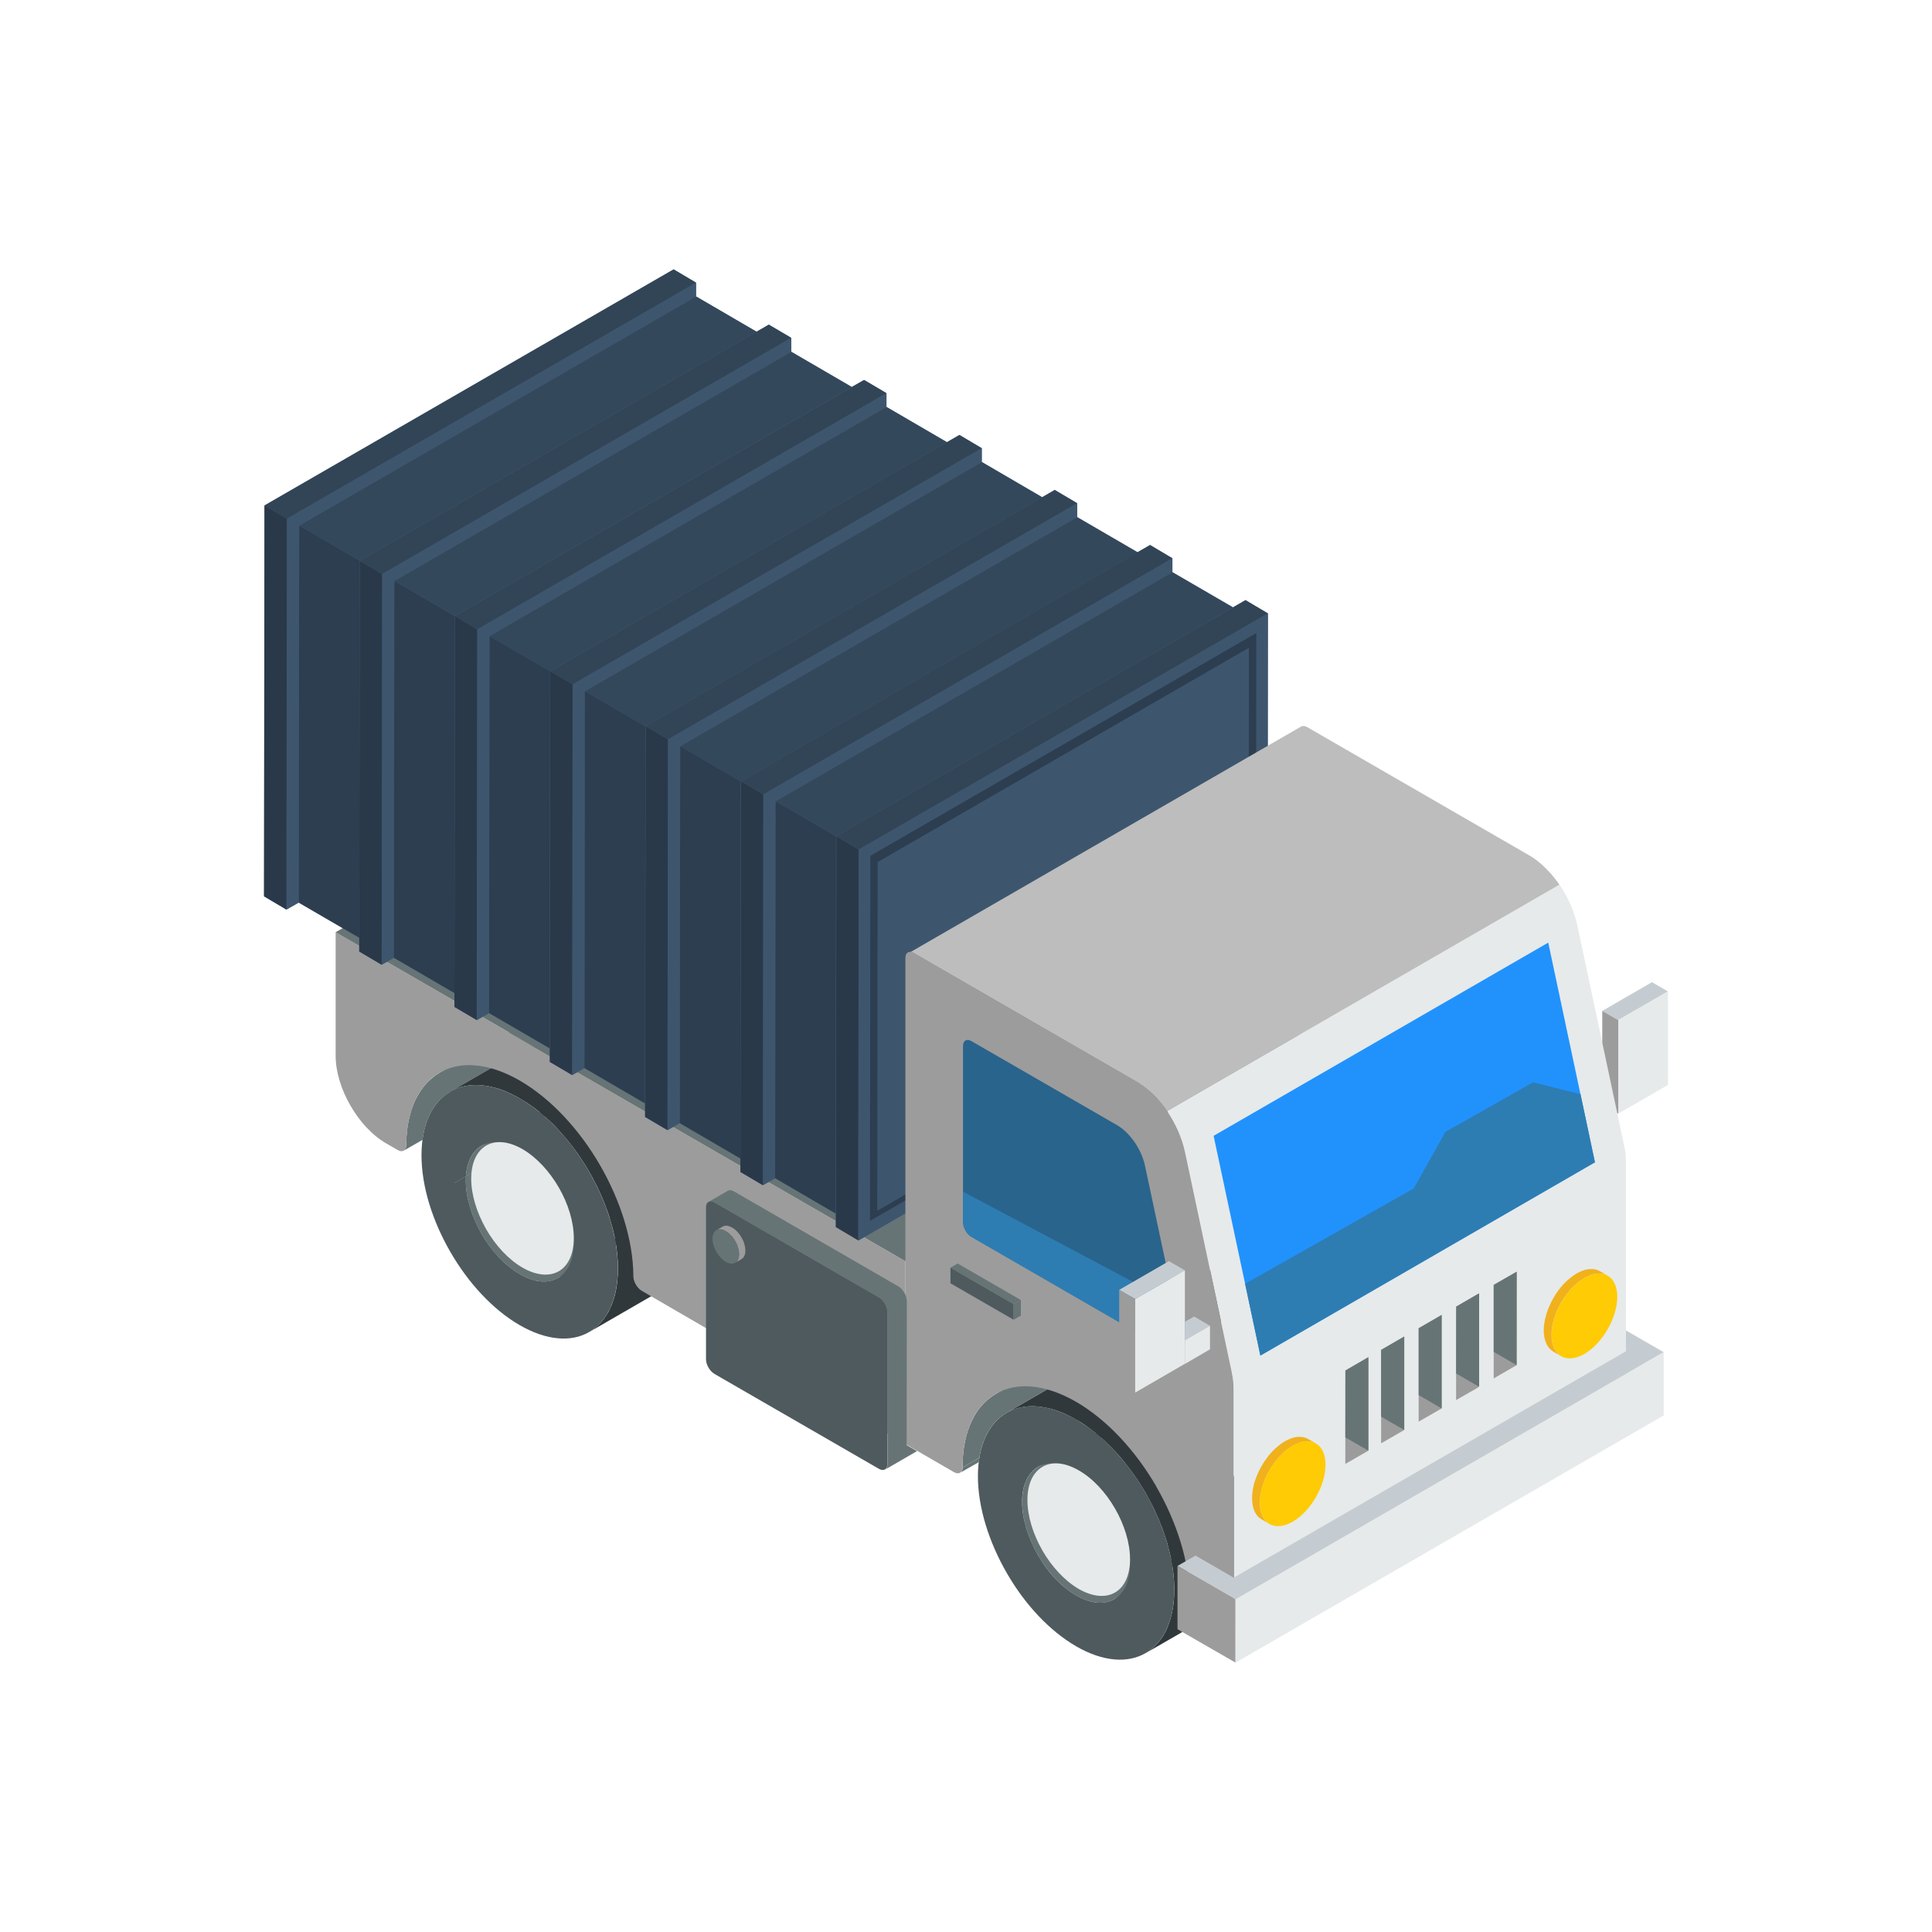 <?xml version="1.0" encoding="utf-8"?>
<!-- Generator: Adobe Illustrator 23.0.1, SVG Export Plug-In . SVG Version: 6.00 Build 0)  -->
<svg version="1.1" id="Layer_1" xmlns="http://www.w3.org/2000/svg" xmlns:xlink="http://www.w3.org/1999/xlink" x="0px" y="0px"
	 viewBox="0 0 300 300" style="enable-background:new 0 0 300 300;" xml:space="preserve">
<style type="text/css">
	.st0{fill-rule:evenodd;clip-rule:evenodd;fill:#73BCE3;}
	.st1{fill-rule:evenodd;clip-rule:evenodd;fill:#9DD6F5;}
	.st2{fill-rule:evenodd;clip-rule:evenodd;fill:#2C3E50;}
	.st3{fill-rule:evenodd;clip-rule:evenodd;fill:#8CB0D4;}
	.st4{fill-rule:evenodd;clip-rule:evenodd;fill:#44ABC7;}
	.st5{fill-rule:evenodd;clip-rule:evenodd;fill:#3D566E;}
	.st6{fill-rule:evenodd;clip-rule:evenodd;fill:#354C61;}
	.st7{fill-rule:evenodd;clip-rule:evenodd;fill:#243340;}
	.st8{fill-rule:evenodd;clip-rule:evenodd;fill:#FFED00;}
	.st9{fill-rule:evenodd;clip-rule:evenodd;fill:#EDCC0F;}
	.st10{fill-rule:evenodd;clip-rule:evenodd;fill:#9C9C9C;}
	.st11{fill-rule:evenodd;clip-rule:evenodd;fill:#C49F0C;}
	.st12{fill-rule:evenodd;clip-rule:evenodd;fill:#A8890D;}
	.st13{fill-rule:evenodd;clip-rule:evenodd;fill:#E0D210;}
	.st14{fill-rule:evenodd;clip-rule:evenodd;fill:#FFF896;}
	.st15{fill-rule:evenodd;clip-rule:evenodd;fill:#BFC7C9;}
	.st16{fill-rule:evenodd;clip-rule:evenodd;fill:#415A73;}
	.st17{fill-rule:evenodd;clip-rule:evenodd;fill:#4F6D8C;}
	.st18{fill-rule:evenodd;clip-rule:evenodd;fill:#475459;}
	.st19{fill-rule:evenodd;clip-rule:evenodd;fill:#E8D6AC;}
	.st20{fill-rule:evenodd;clip-rule:evenodd;fill:#E74C3C;}
	.st21{fill-rule:evenodd;clip-rule:evenodd;fill:#943B3B;}
	.st22{fill-rule:evenodd;clip-rule:evenodd;fill:#E6EAEB;}
	.st23{fill-rule:evenodd;clip-rule:evenodd;fill:#34485C;}
	.st24{fill-rule:evenodd;clip-rule:evenodd;fill:#BF4A3D;}
	.st25{fill-rule:evenodd;clip-rule:evenodd;fill:#FFFFFF;}
	.st26{fill-rule:evenodd;clip-rule:evenodd;fill:#C2AC78;}
	.st27{fill-rule:evenodd;clip-rule:evenodd;fill:#FFE7BD;}
	.st28{fill-rule:evenodd;clip-rule:evenodd;fill:#1D2833;}
	.st29{fill-rule:evenodd;clip-rule:evenodd;fill:#BDBDBD;}
	.st30{fill-rule:evenodd;clip-rule:evenodd;fill:#C43E3F;}
	.st31{fill-rule:evenodd;clip-rule:evenodd;fill:#CF5050;}
	.st32{fill-rule:evenodd;clip-rule:evenodd;fill:#F25E4B;}
	.st33{fill-rule:evenodd;clip-rule:evenodd;fill:#4ABFE0;}
	.st34{fill-rule:evenodd;clip-rule:evenodd;fill:#A3ADB5;}
	.st35{fill-rule:evenodd;clip-rule:evenodd;fill:#C5CCD1;}
	.st36{fill-rule:evenodd;clip-rule:evenodd;fill:#DEF6FF;}
	.st37{fill-rule:evenodd;clip-rule:evenodd;fill:#D0E2ED;}
	.st38{fill-rule:evenodd;clip-rule:evenodd;fill:#2192FC;}
	.st39{fill-rule:evenodd;clip-rule:evenodd;fill:#FDFFFF;}
	.st40{fill-rule:evenodd;clip-rule:evenodd;fill:#D5DCE1;}
	.st41{fill-rule:evenodd;clip-rule:evenodd;fill:#5ED7F9;}
	.st42{fill-rule:evenodd;clip-rule:evenodd;fill:#84ECFF;}
	.st43{fill-rule:evenodd;clip-rule:evenodd;fill:#EFFFFF;}
	.st44{fill-rule:evenodd;clip-rule:evenodd;fill:#E0F3FE;}
	.st45{fill-rule:evenodd;clip-rule:evenodd;fill:#B2BDC5;}
	.st46{fill-rule:evenodd;clip-rule:evenodd;fill:#2DA1FF;}
	.st47{fill-rule:evenodd;clip-rule:evenodd;fill:#D8DCDD;}
	.st48{fill-rule:evenodd;clip-rule:evenodd;fill:#B2B9BE;}
	.st49{fill-rule:evenodd;clip-rule:evenodd;fill:#41B4D4;}
	.st50{fill-rule:evenodd;clip-rule:evenodd;fill:#65C7E3;}
	.st51{fill-rule:evenodd;clip-rule:evenodd;fill:#CAE2EB;}
	.st52{fill-rule:evenodd;clip-rule:evenodd;fill:#BDCED9;}
	.st53{fill-rule:evenodd;clip-rule:evenodd;fill:#919AA2;}
	.st54{fill-rule:evenodd;clip-rule:evenodd;fill:#1280E8;}
	.st55{fill-rule:evenodd;clip-rule:evenodd;fill:#B2B8BD;}
	.st56{fill-rule:evenodd;clip-rule:evenodd;fill:#949FA8;}
	.st57{fill-rule:evenodd;clip-rule:evenodd;fill:#646E75;}
	.st58{fill-rule:evenodd;clip-rule:evenodd;fill:#596269;}
	.st59{fill-rule:evenodd;clip-rule:evenodd;fill:#B83D3D;}
	.st60{fill-rule:evenodd;clip-rule:evenodd;fill:#B33D3D;}
	.st61{fill-rule:evenodd;clip-rule:evenodd;fill:#D15151;}
	.st62{fill-rule:evenodd;clip-rule:evenodd;fill:#6CBCD8;}
	.st63{fill-rule:evenodd;clip-rule:evenodd;fill:#1498C3;}
	.st64{fill-rule:evenodd;clip-rule:evenodd;fill:#47ADCE;}
	.st65{fill-rule:evenodd;clip-rule:evenodd;fill:#1F3B57;}
	.st66{fill-rule:evenodd;clip-rule:evenodd;fill:#BACBCF;}
	.st67{fill-rule:evenodd;clip-rule:evenodd;fill:#DFEDF0;}
	.st68{fill-rule:evenodd;clip-rule:evenodd;fill:#C5D7DB;}
	.st69{fill-rule:evenodd;clip-rule:evenodd;fill:#34879E;}
	.st70{fill-rule:evenodd;clip-rule:evenodd;fill:#284E75;}
	.st71{fill-rule:evenodd;clip-rule:evenodd;fill:#45729E;}
	.st72{fill-rule:evenodd;clip-rule:evenodd;fill:#808080;}
	.st73{fill-rule:evenodd;clip-rule:evenodd;fill:#1A1A1A;}
	.st74{fill-rule:evenodd;clip-rule:evenodd;fill:#6AA8D0;}
	.st75{fill-rule:evenodd;clip-rule:evenodd;fill:#A2DBFA;}
	.st76{fill-rule:evenodd;clip-rule:evenodd;fill:#83BADF;}
	.st77{fill-rule:evenodd;clip-rule:evenodd;fill:#49A2DE;}
	.st78{fill-rule:evenodd;clip-rule:evenodd;fill:#5CAFE6;}
	.st79{fill-rule:evenodd;clip-rule:evenodd;fill:#73CDE6;}
	.st80{fill-rule:evenodd;clip-rule:evenodd;fill:#7CD4ED;}
	.st81{fill-rule:evenodd;clip-rule:evenodd;fill:#AFE3FF;}
	.st82{fill-rule:evenodd;clip-rule:evenodd;fill:#71CDE6;}
	.st83{fill-rule:evenodd;clip-rule:evenodd;fill:#4A92C2;}
	.st84{fill-rule:evenodd;clip-rule:evenodd;fill:#EBBA49;}
	.st85{fill-rule:evenodd;clip-rule:evenodd;fill:#8CE2FA;}
	.st86{fill-rule:evenodd;clip-rule:evenodd;fill:#5BA7D9;}
	.st87{fill-rule:evenodd;clip-rule:evenodd;fill:#97AAB8;}
	.st88{fill-rule:evenodd;clip-rule:evenodd;fill:#527391;}
	.st89{fill-rule:evenodd;clip-rule:evenodd;fill:#31485E;}
	.st90{fill-rule:evenodd;clip-rule:evenodd;fill:#C7A044;}
	.st91{fill-rule:evenodd;clip-rule:evenodd;fill:#FAC13C;}
	.st92{fill-rule:evenodd;clip-rule:evenodd;fill:#5692A8;}
	.st93{fill-rule:evenodd;clip-rule:evenodd;fill:#AB3728;}
	.st94{fill-rule:evenodd;clip-rule:evenodd;fill:#BF944A;}
	.st95{fill-rule:evenodd;clip-rule:evenodd;fill:#CFA45B;}
	.st96{fill-rule:evenodd;clip-rule:evenodd;fill:#99783F;}
	.st97{fill-rule:evenodd;clip-rule:evenodd;fill:#806537;}
	.st98{fill-rule:evenodd;clip-rule:evenodd;fill:#F5BE3D;}
	.st99{fill-rule:evenodd;clip-rule:evenodd;fill:#FFDC6A;}
	.st100{fill-rule:evenodd;clip-rule:evenodd;fill:#ABB3B5;}
	.st101{fill-rule:evenodd;clip-rule:evenodd;fill:#E6B543;}
	.st102{fill-rule:evenodd;clip-rule:evenodd;fill:#D19917;}
	.st103{fill-rule:evenodd;clip-rule:evenodd;fill:#FFCB05;}
	.st104{fill-rule:evenodd;clip-rule:evenodd;fill:#FFD324;}
	.st105{fill-rule:evenodd;clip-rule:evenodd;fill:#E3B603;}
	.st106{fill-rule:evenodd;clip-rule:evenodd;fill:#F4F4F4;}
	.st107{fill-rule:evenodd;clip-rule:evenodd;fill:#D1A90B;}
	.st108{fill-rule:evenodd;clip-rule:evenodd;fill:#CCCCCC;}
	.st109{fill-rule:evenodd;clip-rule:evenodd;fill:#677475;}
	.st110{fill-rule:evenodd;clip-rule:evenodd;fill:#30383B;}
	.st111{fill-rule:evenodd;clip-rule:evenodd;fill:#4E5A5E;}
	.st112{fill-rule:evenodd;clip-rule:evenodd;fill:#4B6680;}
	.st113{fill-rule:evenodd;clip-rule:evenodd;fill:#324557;}
	.st114{fill-rule:evenodd;clip-rule:evenodd;fill:#29394A;}
	.st115{fill-rule:evenodd;clip-rule:evenodd;fill:#29648C;}
	.st116{fill-rule:evenodd;clip-rule:evenodd;fill:#2D7DB3;}
	.st117{fill-rule:evenodd;clip-rule:evenodd;fill:#F0B11D;}
</style>
<g>
	<polygon class="st108" points="74.78,177.91 86.44,171.18 86.44,171.18 74.78,177.91 	"/>
	<polygon class="st109" points="86.36,184.74 86.44,184.88 86.74,185.37 87.03,185.84 87.35,186.32 87.69,186.76 88.02,187.21 
		88.37,187.66 88.74,188.08 89.1,188.49 89.49,188.88 89.88,189.26 90.28,189.62 90.68,189.95 91.1,190.29 91.52,190.58 
		91.94,190.88 92.38,191.13 92.81,191.37 93.23,191.58 93.65,191.76 94.07,191.91 94.47,192.04 94.86,192.14 95.26,192.21 
		95.63,192.26 96.01,192.28 96.37,192.28 96.72,192.23 97.06,192.18 97.39,192.11 97.7,192 98.01,191.87 98.31,191.71 86.64,198.44 
		86.35,198.6 86.05,198.74 85.73,198.83 85.39,198.92 85.06,198.98 84.71,199 84.35,199 83.98,198.99 83.59,198.93 83.2,198.86 
		82.81,198.77 82.4,198.64 81.99,198.48 81.57,198.31 81.14,198.09 80.71,197.86 80.28,197.61 79.86,197.32 79.44,197.02 
		79.02,196.7 78.61,196.35 78.22,195.98 77.83,195.61 77.45,195.21 77.07,194.81 76.71,194.39 76.36,193.95 76.02,193.51 
		75.69,193.05 75.38,192.57 75.07,192.09 74.78,191.61 74.71,191.46 74.44,190.97 74.18,190.47 73.94,189.97 73.71,189.46 
		73.51,188.96 73.31,188.44 73.13,187.92 72.96,187.41 72.82,186.89 72.69,186.38 72.58,185.86 72.49,185.35 72.42,184.84 
		72.37,184.33 72.33,183.83 72.33,183.34 72.33,182.85 72.37,182.37 72.43,181.92 72.5,181.49 72.6,181.07 72.71,180.68 
		72.84,180.3 72.99,179.96 73.16,179.62 73.34,179.31 73.55,179.03 73.76,178.75 74,178.51 74.25,178.29 74.51,178.1 74.78,177.91 
		86.44,171.18 86.16,171.36 85.9,171.56 85.64,171.78 85.42,172.02 85.2,172.29 85,172.58 84.81,172.89 84.64,173.23 84.5,173.58 
		84.36,173.95 84.25,174.35 84.15,174.76 84.08,175.2 84.02,175.64 84,176.12 83.98,176.61 84,177.1 84.02,177.6 84.08,178.11 
		84.15,178.61 84.23,179.13 84.35,179.64 84.47,180.16 84.62,180.68 84.78,181.2 84.96,181.72 85.16,182.22 85.37,182.74 
		85.61,183.24 85.84,183.75 86.09,184.25 	"/>
	<polygon class="st110" points="103.14,175.21 103.14,175.21 102.61,174.32 102.07,173.45 101.48,172.6 100.89,171.76 
		100.26,170.95 99.63,170.15 98.98,169.38 98.31,168.64 97.61,167.93 96.9,167.24 96.18,166.58 95.43,165.97 94.69,165.38 
		93.92,164.82 93.15,164.3 92.38,163.83 91.59,163.41 90.81,163.03 90.05,162.7 89.3,162.41 88.56,162.19 87.84,162.01 
		87.13,161.87 86.44,161.78 85.76,161.76 85.1,161.76 84.47,161.81 83.84,161.93 83.26,162.06 82.66,162.26 82.12,162.48 
		81.59,162.76 69.92,169.49 70.46,169.22 71.01,168.99 71.59,168.79 72.19,168.65 72.81,168.55 73.45,168.5 74.11,168.48 
		74.78,168.53 75.48,168.61 76.18,168.74 76.91,168.92 77.65,169.14 78.39,169.42 79.16,169.76 79.93,170.14 80.71,170.57 
		81.49,171.04 82.27,171.55 83.03,172.1 83.79,172.69 84.52,173.31 85.24,173.97 85.96,174.65 86.64,175.37 87.31,176.11 
		87.97,176.88 88.61,177.68 89.23,178.49 89.83,179.32 90.4,180.18 90.96,181.05 91.48,181.94 91.49,181.95 91.74,182.4 92,182.85 
		92.23,183.31 92.47,183.77 92.71,184.23 92.92,184.69 93.14,185.16 93.35,185.63 93.55,186.09 93.75,186.57 93.94,187.05 
		94.11,187.52 94.29,187.99 94.46,188.47 94.61,188.95 94.75,189.42 94.89,189.91 95.03,190.39 95.16,190.87 95.27,191.34 
		95.38,191.81 95.48,192.29 95.56,192.77 95.65,193.24 95.72,193.72 95.78,194.19 95.83,194.65 95.87,195.13 95.91,195.59 
		95.94,196.05 95.95,196.52 95.95,196.96 95.94,197.86 95.87,198.73 95.78,199.55 95.65,200.33 95.48,201.09 95.27,201.8 
		95.03,202.49 94.75,203.13 94.46,203.73 94.11,204.29 93.75,204.82 93.35,205.31 92.92,205.75 92.47,206.15 92,206.52 
		91.49,206.84 103.14,200.11 103.65,199.79 104.14,199.42 104.58,199.02 105,198.57 105.41,198.09 105.77,197.56 106.11,197 
		106.42,196.39 106.68,195.76 106.94,195.07 107.13,194.36 107.3,193.6 107.44,192.81 107.53,192 107.59,191.13 107.62,190.23 
		107.61,189.78 107.59,189.33 107.56,188.86 107.53,188.39 107.49,187.92 107.44,187.45 107.38,186.99 107.3,186.51 107.23,186.04 
		107.13,185.56 107.03,185.09 106.94,184.61 106.81,184.14 106.68,183.66 106.56,183.17 106.42,182.69 106.27,182.22 106.11,181.74 
		105.94,181.27 105.77,180.79 105.59,180.32 105.41,179.84 105.21,179.36 105,178.89 104.79,178.43 104.58,177.97 104.36,177.49 
		104.14,177.03 103.9,176.58 103.65,176.12 103.41,175.67 	"/>
	<path class="st111" d="M91.48,181.94c-2.75-4.78-6.56-8.95-10.77-11.37c-4.21-2.44-8.02-2.66-10.79-1.08l0.01,0.02
		c-2.77,1.59-4.48,5.01-4.48,9.86c0,4.86,1.71,10.24,4.48,15.02c2.75,4.78,6.57,8.95,10.77,11.38c4.21,2.42,8.03,2.66,10.78,1.07
		c2.76-1.59,4.46-5.01,4.46-9.88c0-4.85-1.7-10.23-4.46-15.01L91.48,181.94L91.48,181.94z M86.64,184.75
		c1.52,2.63,2.46,5.6,2.46,8.26c0,2.67-0.94,4.56-2.46,5.43c-1.51,0.88-3.61,0.75-5.93-0.59c-2.31-1.33-4.41-3.62-5.93-6.25
		l-0.07-0.14c-1.47-2.6-2.38-5.51-2.38-8.12c0-2.67,0.94-4.55,2.45-5.43l0,0c1.52-0.88,3.62-0.75,5.93,0.59
		C83.03,179.83,85.13,182.12,86.64,184.75z"/>
	<path class="st22" d="M86.77,184.39c-1.44-2.49-3.44-4.68-5.63-5.95c-2.2-1.27-4.2-1.4-5.64-0.56l0,0
		c-1.44,0.84-2.33,2.63-2.33,5.16c0,2.49,0.87,5.24,2.26,7.72l0.07,0.12c1.44,2.51,3.44,4.69,5.64,5.96
		c2.2,1.26,4.19,1.38,5.63,0.56c1.44-0.84,2.33-2.63,2.33-5.16C89.1,189.7,88.21,186.89,86.77,184.39z"/>
	<path class="st109" d="M65.72,176.3c-0.03,0.22-0.07,0.44-0.1,0.69l-2.92,1.68l0.15-0.13l0.12-0.18l0.07-0.24l0.03-0.29l0.03-1.02
		l0.08-0.98l0.11-0.95l0.17-0.91l0.2-0.85l0.24-0.82l0.28-0.77l0.32-0.74l0.37-0.69l0.39-0.64l0.42-0.6l0.46-0.56l0.49-0.5
		l0.53-0.46l0.54-0.42l0.59-0.37l60.91-35.16l-0.57,0.36l-0.56,0.41l-0.53,0.46l-0.49,0.52l-0.46,0.55l-0.42,0.6l-0.39,0.64
		l-0.37,0.7l-0.32,0.73l-0.28,0.78l-0.24,0.81l-0.2,0.87l-0.17,0.91l-0.11,0.94l-0.07,0.99l-0.04,1.02l-0.01,0.28l-0.08,0.24
		l-0.12,0.18l-0.16,0.14l-33.37,19.28l-0.18-0.08l-0.46-0.17l-0.3-0.11l-0.74-0.22l-0.72-0.18l-0.71-0.14l-0.69-0.08l-0.69-0.02
		H85.1l-0.63,0.05l-0.63,0.11l-0.59,0.14l-0.59,0.2l-0.54,0.22l-0.53,0.28l-11.66,6.72l0.01,0.02
		C67.8,170.74,66.29,173.06,65.72,176.3L65.72,176.3z M77.66,169.15l-0.01-0.01h-0.03L77.66,169.15L77.66,169.15z M76.92,168.92
		h-0.02H76.92L76.92,168.92L76.92,168.92z M76.19,168.74h-0.03h0.01H76.19L76.19,168.74z M75.48,168.61L75.48,168.61L75.48,168.61
		L75.48,168.61L75.48,168.61z M74.79,168.53h-0.03h0.01H74.79L74.79,168.53z M74.11,168.48h-0.01H74.11L74.11,168.48L74.11,168.48z
		 M72.81,168.55L72.81,168.55L72.81,168.55L72.81,168.55L72.81,168.55z M72.19,168.65h-0.02H72.19L72.19,168.65L72.19,168.65z
		 M71.59,168.79L71.59,168.79L71.59,168.79L71.59,168.79L71.59,168.79z M71.03,168.99H71h0.01H71.03z"/>
	<path class="st10" d="M52.11,144.76l88.48,51.08v28.39c-10.73-6.24-34.65-20.16-40.92-23.78c-0.73-0.42-1.32-1.44-1.32-2.26v-0.11
		c-0.05-5.58-2.04-11.73-5.2-17.19c-3.19-5.5-7.58-10.28-12.43-13.09c-4.84-2.8-9.23-3.07-12.42-1.26
		c-3.19,1.82-5.17,5.72-5.22,11.29c0,0.82-0.59,1.16-1.3,0.76l0,0l-1.82-1.05c-2.16-1.24-4.13-3.4-5.54-5.86
		c-1.43-2.46-2.3-5.25-2.3-7.73V144.76z"/>
	<path class="st109" d="M52.11,144.76l60.91-35.18l88.86,51.31l-60.93,35.16C113.21,180.04,79.32,160.47,52.11,144.76z"/>
	<polygon class="st110" points="151.86,148.41 151.86,150.52 151.7,151.29 151.48,152.06 151.19,152.82 150.84,153.57 
		150.42,154.33 149.93,155.06 149.39,155.78 148.78,156.5 148.11,157.2 147.37,157.87 146.57,158.54 145.7,159.18 144.77,159.81 
		143.78,160.42 142.72,160.99 141.65,161.52 140.53,162.02 139.38,162.48 138.19,162.92 136.99,163.31 135.76,163.66 134.5,163.97 
		133.23,164.25 131.93,164.48 130.63,164.69 129.3,164.86 127.97,164.99 126.64,165.08 125.3,165.14 123.94,165.15 122.6,165.14 
		121.26,165.08 119.93,164.99 118.59,164.86 117.27,164.69 115.96,164.48 114.67,164.25 113.4,163.97 112.14,163.66 110.91,163.31 
		109.69,162.92 108.52,162.48 107.37,162.02 106.25,161.52 105.16,160.99 104.11,160.42 103.12,159.81 102.19,159.18 101.33,158.54 
		100.51,157.87 99.79,157.2 99.12,156.5 98.5,155.78 97.96,155.06 97.48,154.32 97.06,153.57 96.71,152.82 96.42,152.06 
		96.19,151.29 96.04,150.51 96.03,148.41 96.19,149.18 96.42,149.95 96.71,150.72 97.06,151.48 97.48,152.22 97.96,152.96 
		98.5,153.69 99.12,154.39 99.79,155.09 100.51,155.77 101.33,156.44 102.19,157.09 103.12,157.7 104.11,158.31 105.16,158.89 
		106.25,159.42 107.37,159.92 108.52,160.39 109.69,160.82 110.91,161.2 112.14,161.55 113.4,161.87 114.67,162.15 115.96,162.38 
		117.27,162.6 118.59,162.76 119.91,162.89 121.26,162.97 122.6,163.03 123.94,163.06 125.3,163.03 126.64,162.97 127.97,162.89 
		129.3,162.76 130.63,162.6 131.93,162.38 133.23,162.15 134.5,161.87 135.76,161.55 136.99,161.2 138.19,160.81 139.38,160.39 
		140.53,159.92 141.65,159.42 142.72,158.89 143.78,158.31 144.77,157.7 145.7,157.09 146.57,156.44 147.37,155.77 148.11,155.09 
		148.78,154.4 149.39,153.69 149.93,152.96 150.42,152.22 150.84,151.48 151.19,150.72 151.47,149.95 151.7,149.18 	"/>
	<path class="st111" d="M104.12,135.42c10.95-6.32,28.69-6.34,39.65,0c10.94,6.32,10.95,16.57,0,22.89
		c-10.95,6.33-28.71,6.33-39.67,0C93.15,151.98,93.17,141.74,104.12,135.42z"/>
	<path class="st109" d="M109.51,155.2c3.99,2.29,9.22,3.45,14.44,3.45c5.23,0,10.45-1.16,14.43-3.45c3.99-2.3,5.99-5.31,5.99-8.33
		c0-3.02-2-6.03-5.99-8.34c-3.99-2.29-9.2-3.45-14.43-3.45c-5.22,0-10.45,1.16-14.44,3.45c-3.99,2.31-5.97,5.31-5.97,8.34
		C103.54,149.88,105.52,152.89,109.51,155.2L109.51,155.2z M123.94,160.96c-6.26,0-12.51-1.37-17.27-4.13
		c-4.77-2.76-7.15-6.37-7.15-9.97c0-3.61,2.38-7.22,7.15-9.97c4.77-2.76,11.02-4.13,17.27-4.13c6.25,0,12.5,1.37,17.27,4.13
		c4.77,2.75,7.15,6.36,7.15,9.97c0,3.61-2.38,7.21-7.15,9.97C136.45,159.59,130.2,160.96,123.94,160.96z"/>
	<polygon class="st112" points="41.07,78.49 104.6,41.83 108.08,43.89 108.08,46.03 117.48,51.51 119.38,50.41 122.86,52.46 
		122.86,54.62 132.26,60.09 134.17,59 137.65,61.05 137.65,63.19 147.04,68.66 148.98,67.54 152.45,69.6 152.45,71.74 161.83,77.21 
		163.78,76.08 167.26,78.14 167.26,80.3 176.63,85.75 178.58,84.63 182.05,86.69 182.05,88.85 191.45,94.31 193.4,93.19 
		196.88,95.25 196.81,155.95 133.28,192.63 133.27,192.6 129.79,190.54 129.76,188.43 120.36,182.95 118.46,184.04 114.97,181.98 
		114.96,179.88 105.55,174.4 103.65,175.49 100.17,173.44 100.15,171.33 90.75,165.85 88.85,166.94 85.37,164.89 85.35,162.78 
		75.94,157.31 74.05,158.4 70.56,156.35 70.57,154.2 61.16,148.72 59.27,149.81 55.78,147.75 55.78,145.61 46.38,140.15 
		44.48,141.24 41,139.18 	"/>
	<polygon class="st5" points="133.35,131.92 196.88,95.25 196.81,155.95 133.28,192.63 	"/>
	<polygon class="st5" points="118.53,123.36 182.05,86.69 182.05,88.85 120.45,124.39 120.36,182.95 118.46,184.04 	"/>
	<polygon class="st23" points="120.43,124.41 182.05,88.85 191.45,94.31 129.83,129.88 	"/>
	<polygon class="st2" points="120.43,124.41 129.83,129.88 129.76,188.43 120.36,182.95 	"/>
	<polygon class="st113" points="115.05,121.31 178.58,84.63 182.05,86.69 118.53,123.36 	"/>
	<polygon class="st114" points="115.05,121.31 118.53,123.36 118.46,184.04 114.97,181.98 	"/>
	<polygon class="st5" points="103.72,114.82 167.26,78.14 167.26,80.3 105.63,115.84 105.55,174.4 103.66,175.49 	"/>
	<polygon class="st23" points="105.62,115.86 167.26,80.3 176.66,85.77 115.02,121.34 	"/>
	<polygon class="st2" points="105.62,115.86 115.02,121.34 114.96,179.88 105.55,174.4 	"/>
	<polygon class="st113" points="100.25,112.76 163.78,76.08 167.26,78.14 103.72,114.82 	"/>
	<polygon class="st114" points="100.25,112.76 103.72,114.82 103.65,175.49 100.17,173.44 	"/>
	<polygon class="st5" points="88.92,106.27 152.45,69.6 152.45,71.74 90.84,107.29 90.75,165.85 88.85,166.94 	"/>
	<polygon class="st23" points="90.82,107.32 152.45,71.74 161.84,77.22 100.22,112.79 	"/>
	<polygon class="st2" points="90.82,107.32 100.22,112.79 100.15,171.33 90.75,165.85 	"/>
	<polygon class="st113" points="85.44,104.22 148.98,67.54 152.45,69.6 88.92,106.27 	"/>
	<polygon class="st114" points="85.44,104.22 88.92,106.27 88.85,166.94 85.37,164.89 	"/>
	<polygon class="st5" points="74.12,97.73 137.65,61.05 137.65,63.19 76.02,98.75 75.94,157.31 74.05,158.4 	"/>
	<polygon class="st23" points="76.01,98.76 137.65,63.19 147.05,68.67 85.41,104.24 	"/>
	<polygon class="st2" points="76.01,98.76 85.42,104.24 85.35,162.78 75.94,157.31 	"/>
	<polygon class="st113" points="70.64,95.65 134.17,59 137.65,61.05 74.12,97.73 	"/>
	<polygon class="st114" points="70.64,95.65 74.11,97.73 74.03,158.4 70.56,156.35 	"/>
	<polygon class="st5" points="59.34,89.14 122.86,52.46 122.86,54.62 61.24,90.17 61.16,148.72 59.27,149.81 	"/>
	<polygon class="st23" points="61.24,90.19 122.86,54.62 132.26,60.09 70.64,95.65 	"/>
	<polygon class="st2" points="61.23,90.19 70.64,95.67 70.57,154.2 61.16,148.72 	"/>
	<polygon class="st113" points="55.85,87.08 119.38,50.41 122.86,52.46 59.34,89.14 	"/>
	<polygon class="st114" points="55.85,87.08 59.34,89.14 59.27,149.81 55.78,147.75 	"/>
	<polygon class="st113" points="129.87,129.85 193.4,93.19 196.88,95.25 133.35,131.92 	"/>
	<polygon class="st114" points="129.87,129.85 133.34,131.92 133.27,192.6 129.79,190.54 	"/>
	<polygon class="st5" points="44.55,80.55 108.08,43.89 108.08,46.03 46.46,81.58 46.38,140.15 44.48,141.24 	"/>
	<polygon class="st23" points="46.46,81.6 108.08,46.03 117.48,51.51 55.85,87.08 	"/>
	<polygon class="st2" points="46.46,81.6 55.85,87.08 55.78,145.61 46.38,140.15 	"/>
	<polygon class="st113" points="41.07,78.49 104.6,41.83 108.08,43.89 44.55,80.55 	"/>
	<polygon class="st114" points="41.07,78.49 44.55,80.55 44.48,141.24 41,139.18 	"/>
	<polygon class="st2" points="135.15,132.89 195.08,98.3 195.01,154.97 135.09,189.58 	"/>
	<polygon class="st5" points="136.28,133.86 193.93,100.59 193.88,154.74 136.22,188.01 	"/>
	<path class="st109" d="M149.47,227.86l2.6-1.51c-0.03,0.22-0.05,0.45-0.08,0.69l-2.91,1.66l0.17-0.12l0.11-0.18l0.08-0.24
		L149.47,227.86L149.47,227.86z M176.14,212.46l34.24-19.76l-0.03,0.28l-0.08,0.24l-0.11,0.19l-0.17,0.13l-33.22,19.17l-0.34-0.14
		L176.14,212.46z"/>
	<polygon class="st108" points="161.17,227.79 172.83,221.05 172.83,221.06 161.17,227.79 	"/>
	<polygon class="st109" points="172.75,234.61 172.83,234.74 173.12,235.23 173.42,235.72 173.74,236.18 174.07,236.64 
		174.41,237.09 174.76,237.54 175.12,237.96 175.5,238.36 175.88,238.75 176.27,239.13 176.66,239.5 177.06,239.83 177.49,240.15 
		177.91,240.46 178.33,240.74 178.75,241.01 179.19,241.24 179.61,241.45 180.03,241.63 180.45,241.79 180.86,241.91 181.25,242.01 
		181.64,242.08 182.02,242.13 182.39,242.15 182.76,242.14 183.11,242.11 183.44,242.05 183.78,241.98 184.08,241.87 184.39,241.75 
		184.68,241.59 173.02,248.32 172.74,248.47 172.43,248.6 172.11,248.71 171.79,248.8 171.44,248.85 171.09,248.88 170.73,248.88 
		170.37,248.87 169.99,248.81 169.6,248.74 169.19,248.64 168.78,248.52 168.38,248.36 167.96,248.18 167.52,247.97 167.1,247.73 
		166.67,247.48 166.24,247.19 165.82,246.89 165.41,246.57 165.01,246.22 164.6,245.86 164.21,245.48 163.83,245.09 163.47,244.68 
		163.11,244.26 162.76,243.83 162.41,243.39 162.09,242.92 161.76,242.45 161.45,241.97 161.17,241.48 161.09,241.34 160.82,240.85 
		160.57,240.35 160.32,239.85 160.1,239.34 159.89,238.83 159.69,238.32 159.51,237.8 159.36,237.29 159.2,236.77 159.08,236.25 
		158.96,235.73 158.88,235.23 158.81,234.71 158.76,234.21 158.73,233.7 158.71,233.22 158.73,232.73 158.76,232.25 158.81,231.8 
		158.88,231.37 158.98,230.95 159.09,230.56 159.21,230.18 159.37,229.83 159.54,229.5 159.72,229.19 159.93,228.89 160.14,228.63 
		160.38,228.39 160.63,228.17 160.9,227.97 161.17,227.79 172.83,221.06 172.55,221.23 172.3,221.44 172.04,221.66 171.81,221.9 
		171.58,222.17 171.39,222.46 171.2,222.77 171.04,223.1 170.88,223.45 170.74,223.83 170.63,224.22 170.55,224.63 170.46,225.06 
		170.42,225.52 170.38,226 170.37,226.49 170.38,226.98 170.41,227.48 170.46,227.99 170.53,228.49 170.63,229.01 170.74,229.53 
		170.87,230.04 171.01,230.56 171.17,231.07 171.36,231.58 171.55,232.1 171.76,232.61 171.99,233.12 172.23,233.62 172.48,234.11 	
		"/>
	<polygon class="st110" points="189.54,225.09 189.53,225.09 188.99,224.2 188.45,223.33 187.88,222.47 187.28,221.64 
		186.66,220.82 186.02,220.03 185.36,219.26 184.68,218.52 183.99,217.8 183.29,217.12 182.56,216.46 181.82,215.84 181.08,215.24 
		180.31,214.7 179.54,214.18 178.75,213.71 177.97,213.29 177.2,212.89 176.43,212.57 175.68,212.29 174.95,212.07 174.22,211.89 
		173.51,211.75 172.83,211.66 172.16,211.63 171.5,211.63 170.85,211.69 170.24,211.79 169.64,211.94 169.06,212.12 168.51,212.36 
		167.97,212.64 156.32,219.37 156.85,219.09 157.4,218.87 157.97,218.67 158.57,218.53 159.19,218.43 159.83,218.37 160.49,218.36 
		161.16,218.4 161.86,218.49 162.56,218.62 163.29,218.79 164.03,219.02 164.79,219.3 165.54,219.63 166.31,220.01 167.1,220.45 
		167.89,220.9 168.66,221.42 169.41,221.99 170.17,222.57 170.91,223.18 171.62,223.85 172.33,224.53 173.02,225.24 173.71,225.98 
		174.36,226.75 174.99,227.55 175.61,228.36 176.21,229.2 176.79,230.05 177.34,230.92 177.88,231.81 177.88,231.81 178.13,232.28 
		178.38,232.73 178.62,233.19 178.85,233.63 179.09,234.09 179.32,234.57 179.52,235.03 179.74,235.51 179.94,235.97 180.13,236.45 
		180.32,236.92 180.51,237.4 180.67,237.87 180.84,238.35 180.99,238.83 181.15,239.3 181.29,239.79 181.41,240.27 181.54,240.74 
		181.65,241.21 181.76,241.69 181.86,242.17 181.95,242.64 182.03,243.12 182.1,243.59 182.17,244.07 182.22,244.53 182.27,244.99 
		182.3,245.47 182.32,245.93 182.34,246.39 182.34,246.84 182.32,247.73 182.27,248.6 182.17,249.42 182.03,250.21 181.86,250.96 
		181.65,251.68 181.41,252.37 181.15,253.01 180.84,253.61 180.51,254.17 180.13,254.7 179.74,255.17 179.32,255.62 178.85,256.03 
		178.38,256.39 177.88,256.71 189.54,249.99 190.04,249.66 190.52,249.3 190.97,248.9 191.4,248.45 191.79,247.96 192.16,247.44 
		192.49,246.86 192.8,246.27 193.08,245.62 193.31,244.95 193.53,244.24 193.69,243.48 193.82,242.68 193.92,241.86 193.98,241.01 
		194,240.11 194,239.65 193.98,239.2 193.96,238.73 193.92,238.26 193.88,237.8 193.82,237.33 193.76,236.87 193.69,236.39 
		193.61,235.91 193.53,235.44 193.43,234.96 193.31,234.49 193.21,234.01 193.08,233.52 192.94,233.05 192.8,232.57 192.66,232.1 
		192.49,231.62 192.34,231.14 192.16,230.67 191.97,230.2 191.79,229.72 191.6,229.24 191.4,228.77 191.19,228.31 190.97,227.83 
		190.74,227.37 190.52,226.9 190.28,226.45 190.04,226 189.79,225.54 	"/>
	<path class="st111" d="M177.88,231.81c-2.77-4.78-6.57-8.95-10.77-11.37c-4.21-2.43-8.03-2.67-10.78-1.08v0.01
		c-2.76,1.6-4.48,5.01-4.48,9.86c0,4.85,1.72,10.24,4.48,15.02c2.75,4.79,6.57,8.95,10.78,11.39c4.2,2.42,8.01,2.65,10.77,1.06
		c2.75-1.59,4.46-5.01,4.46-9.87C182.34,241.98,180.63,236.6,177.88,231.81L177.88,231.81L177.88,231.81z M173.02,234.63
		c1.52,2.63,2.46,5.6,2.46,8.26c0,2.67-0.94,4.56-2.46,5.43c-1.51,0.88-3.61,0.75-5.92-0.59c-2.32-1.33-4.42-3.62-5.93-6.25
		l-0.08-0.14c-1.46-2.6-2.38-5.51-2.38-8.13c0-2.67,0.94-4.54,2.46-5.43l0,0c1.51-0.88,3.61-0.75,5.93,0.59
		C169.41,229.7,171.51,232,173.02,234.63z"/>
	<path class="st22" d="M173.15,234.26c-1.44-2.5-3.43-4.68-5.64-5.94c-2.2-1.27-4.19-1.4-5.63-0.56h0.01
		c-1.46,0.84-2.35,2.62-2.35,5.16c0,2.49,0.86,5.25,2.26,7.72l0.07,0.13c1.44,2.5,3.44,4.68,5.63,5.96c2.21,1.26,4.2,1.39,5.64,0.55
		c1.44-0.83,2.33-2.62,2.33-5.15C175.48,239.58,174.59,236.77,173.15,234.26z"/>
	<path class="st22" d="M70.58,183.66l3.96-2.28l-0.01,0.02l-3.95,2.28V183.66L70.58,183.66z M98.39,167.61l33.1-19.11l0,0
		L98.39,167.61L98.39,167.61z"/>
	<path class="st109" d="M154.63,216.44l60.91-35.16l-0.58,0.37l-0.56,0.42l-0.53,0.46l-0.49,0.52l-0.46,0.56l-0.42,0.62l-0.39,0.66
		l-0.35,0.7l-0.32,0.74l-0.28,0.79l-0.24,0.82l-0.2,0.87l-0.15,0.92l-0.11,0.95l-0.07,0.99l-0.01,1.04l-34.24,19.76l-0.46-0.17
		l-0.73-0.22l-0.73-0.18l-0.72-0.14l-0.68-0.08l-0.67-0.03h-0.66l-0.64,0.05l-0.62,0.1l-0.6,0.15l-0.57,0.18l-0.56,0.24l-0.53,0.28
		l-11.65,6.73v0.01c-2.18,1.25-3.7,3.64-4.25,6.97l-2.6,1.51l0.01-1.04l0.07-0.99l0.11-0.95l0.16-0.91l0.19-0.88l0.24-0.83
		l0.28-0.78l0.32-0.75l0.35-0.7l0.39-0.66l0.42-0.6l0.46-0.56l0.49-0.52l0.53-0.46l0.55-0.42L154.63,216.44z"/>
	<polygon class="st22" points="191.57,252.17 252.48,217.01 252.47,217.3 252.38,217.53 252.26,217.72 252.1,217.85 191.19,253.02 
		191.35,252.89 191.47,252.7 191.54,252.46 	"/>
	<path class="st22" d="M148.15,228.61l3.92-2.26v0.01L148.15,228.61L148.15,228.61L148.15,228.61z M176.14,212.46l32.94-19.02v0.01
		L176.14,212.46L176.14,212.46z"/>
	<polygon class="st22" points="181.22,172.51 242.13,137.33 242.38,137.71 242.62,138.08 242.84,138.45 243.07,138.85 
		243.28,139.22 243.47,139.63 243.67,140.02 243.85,140.43 244.03,140.83 244.19,141.24 244.34,141.66 244.48,142.08 244.62,142.5 
		244.73,142.91 244.84,143.33 244.94,143.75 252.19,177.87 252.21,177.95 252.24,178.11 252.27,178.27 252.3,178.43 252.33,178.6 
		252.35,178.75 252.38,178.9 252.4,179.06 252.41,179.21 252.43,179.38 252.45,179.54 252.45,179.7 252.47,179.86 252.48,180.02 
		252.48,180.18 252.48,180.33 252.48,180.48 252.48,217.01 191.57,252.17 191.57,215.65 191.57,215.49 191.57,215.34 191.57,215.19 
		191.55,215.03 191.54,214.87 191.53,214.71 191.51,214.54 191.5,214.38 191.48,214.22 191.45,214.07 191.44,213.91 191.42,213.76 
		191.39,213.61 191.36,213.45 191.33,213.29 191.29,213.11 191.27,213.03 184.03,178.93 183.93,178.5 183.82,178.08 183.71,177.66 
		183.57,177.24 183.43,176.82 183.27,176.41 183.12,176.01 182.94,175.59 182.76,175.2 182.56,174.79 182.37,174.4 182.15,174.01 
		181.93,173.63 181.71,173.26 181.47,172.88 	"/>
	<path class="st10" d="M140.59,195.84v-47.11c0-0.83,0.59-1.16,1.31-0.75l34.56,19.96c1.78,1.02,3.42,2.64,4.75,4.57l0,0
		c1.33,1.93,2.32,4.15,2.81,6.42l7.24,34.1l0.01,0.08c0.1,0.45,0.17,0.85,0.21,1.26c0.05,0.44,0.07,0.86,0.07,1.27v36.52
		c0,0.84-0.59,1.17-1.3,0.75l-4.22-2.43c-0.73-0.42-1.3-1.43-1.3-2.27c0-5.62-1.99-11.84-5.18-17.37l-0.05-0.11
		c-3.19-5.48-7.58-10.26-12.41-13.06c-4.88-2.81-9.29-3.08-12.47-1.23c-3.19,1.84-5.16,5.79-5.16,11.41c0,0.82-0.59,1.17-1.32,0.75
		l0,0c-2-1.16-4.61-2.67-7.56-4.38V195.84z"/>
	<path class="st109" d="M110.03,186.63l3-1.74l0.2-0.07l0.23-0.01l0.24,0.06l0.25,0.12l25.55,14.76l0.26,0.18l0.24,0.23l0.22,0.27
		l0.2,0.29l0.17,0.32l0.11,0.33l0.08,0.34l0.03,0.32c0,5.19-0.03,17.16-0.03,22.36l1.61,0.94l-4.96,2.87l0.15-0.12l0.13-0.2
		l0.07-0.24l0.03-0.3v-2.75c0-4.69,0-16.15,0-20.83l-0.03-0.32l-0.07-0.34l-0.13-0.32l-0.15-0.32l-0.2-0.3l-0.22-0.27l-0.25-0.22
		l-0.27-0.18l-25.54-14.75l-0.27-0.13l-0.24-0.05l-0.22,0.01L110.03,186.63z"/>
	<path class="st111" d="M137.8,224.57v2.75c0,0.84-0.59,1.18-1.32,0.76l-25.54-14.74c-0.71-0.42-1.29-1.4-1.31-2.23v-12.07v-11.61
		c0.01-0.79,0.6-1.12,1.31-0.71l25.54,14.75c0.73,0.4,1.32,1.43,1.32,2.26v2.76v2.01v14.04V224.57z"/>
	<path class="st115" d="M150.84,161.66l22.56,13.02c1.04,0.59,2,1.54,2.77,2.67v-0.02c0.78,1.13,1.36,2.44,1.64,3.75l0,0l5.97,28.07
		c0.2,0.91-0.21,1.51-0.91,1.33c-0.11-0.03-0.22-0.07-0.35-0.14l0,0l-31.68-18.29c-0.72-0.41-1.3-1.43-1.3-2.27v-27.37
		C149.54,161.58,150.13,161.24,150.84,161.66z"/>
	<polygon class="st38" points="188.45,176.37 240.41,146.37 247.66,180.48 195.71,210.49 	"/>
	<polygon class="st116" points="193.34,199.34 219.53,184.54 224.44,175.76 238.05,168.06 245.42,169.91 247.66,180.48 
		195.71,210.49 	"/>
	<path class="st116" d="M182.37,202.47l1.41,6.69c0.2,0.91-0.21,1.51-0.91,1.33c-0.11-0.03-0.22-0.07-0.35-0.14l0,0l-31.68-18.29
		c-0.72-0.41-1.3-1.43-1.3-2.27v-4.75L182.37,202.47z"/>
	<polygon class="st117" points="242.41,210.58 241.21,209.89 240.89,209.66 240.59,209.38 240.33,209.05 240.12,208.65 
		239.95,208.21 239.82,207.72 239.74,207.17 239.71,206.59 239.74,205.97 239.82,205.34 239.95,204.7 240.12,204.06 240.33,203.42 
		240.59,202.8 240.89,202.16 241.21,201.56 241.57,200.96 241.96,200.4 242.38,199.86 242.83,199.35 243.3,198.89 243.8,198.46 
		244.3,198.08 244.82,197.74 245.33,197.48 245.85,197.27 246.34,197.13 246.8,197.06 247.25,197.06 247.67,197.1 248.06,197.22 
		248.43,197.39 249.63,198.08 249.28,197.91 248.87,197.8 248.45,197.74 248.01,197.76 247.54,197.83 247.05,197.97 246.55,198.18 
		246.02,198.44 245.5,198.78 245,199.16 244.51,199.59 244.03,200.05 243.6,200.56 243.17,201.1 242.78,201.66 242.41,202.25 
		242.09,202.87 241.79,203.48 241.54,204.12 241.32,204.75 241.15,205.4 241.02,206.04 240.94,206.67 240.93,207.28 240.94,207.87 
		241.02,208.42 241.15,208.9 241.32,209.34 241.54,209.73 241.79,210.08 242.09,210.36 	"/>
	<path class="st103" d="M246.02,210.24c-2.81,1.62-5.09,0.31-5.09-2.96c0-3.26,2.29-7.21,5.09-8.84c2.83-1.62,5.11-0.31,5.11,2.95
		C251.12,204.64,248.84,208.6,246.02,210.24z"/>
	<polygon class="st35" points="258.34,209.97 252.48,206.59 252.48,209.82 191.57,244.98 185.64,241.55 182.84,243.16 
		191.85,248.36 	"/>
	<polygon class="st10" points="191.85,248.36 182.84,243.16 182.84,252.98 191.85,258.17 	"/>
	<polygon class="st22" points="258.34,219.79 258.34,209.97 191.85,248.36 191.85,258.17 	"/>
	<path class="st10" d="M229.68,200.98v14.06c0,0.17-0.11,0.38-0.25,0.46l-3.33,1.9l0.01-14.51l3.29-1.9
		C229.51,200.92,229.61,200.92,229.68,200.98z"/>
	<polygon class="st10" points="220.29,220.75 220.29,206.25 223.86,204.18 223.86,218.7 	"/>
	<polygon class="st10" points="218.05,207.53 218.05,222.05 214.46,224.12 214.46,209.61 	"/>
	<polygon class="st10" points="231.94,214.04 231.94,199.52 235.51,197.47 235.5,211.98 	"/>
	<polygon class="st10" points="208.9,227.32 208.91,212.81 212.48,210.74 212.48,225.26 	"/>
	<polygon class="st117" points="197.12,236.64 195.92,235.94 195.58,235.72 195.29,235.44 195.04,235.11 194.81,234.71 
		194.65,234.26 194.52,233.77 194.45,233.23 194.42,232.64 194.45,232.03 194.52,231.4 194.65,230.75 194.81,230.12 195.04,229.48 
		195.29,228.84 195.58,228.22 195.92,227.61 196.27,227.02 196.68,226.46 197.09,225.91 197.53,225.41 198,224.95 198.49,224.52 
		198.99,224.14 199.51,223.8 200.05,223.53 200.55,223.33 201.04,223.18 201.51,223.12 201.94,223.12 202.38,223.16 202.77,223.27 
		203.13,223.45 204.34,224.14 203.97,223.97 203.58,223.86 203.16,223.8 202.71,223.82 202.24,223.89 201.75,224.03 201.25,224.24 
		200.73,224.5 200.2,224.84 199.69,225.21 199.21,225.64 198.74,226.11 198.29,226.61 197.87,227.16 197.48,227.72 197.12,228.31 
		196.78,228.92 196.49,229.53 196.24,230.18 196.03,230.81 195.85,231.45 195.72,232.1 195.65,232.73 195.62,233.34 195.65,233.93 
		195.72,234.47 195.85,234.96 196.03,235.4 196.24,235.79 196.49,236.14 196.78,236.42 	"/>
	<path class="st103" d="M200.73,236.29c-2.83,1.62-5.11,0.31-5.11-2.96c0-3.26,2.28-7.21,5.11-8.84c2.81-1.62,5.1-0.31,5.1,2.95
		C205.83,230.7,203.54,234.66,200.73,236.29z"/>
	<polygon class="st109" points="212.48,210.74 208.91,212.81 208.9,223.2 212.48,225.26 	"/>
	<polygon class="st109" points="218.05,207.53 214.46,209.61 214.46,219.98 218.05,222.05 	"/>
	<polygon class="st109" points="223.86,204.18 220.29,206.25 220.29,216.63 223.86,218.7 	"/>
	<polygon class="st109" points="229.68,200.82 226.12,202.89 226.1,213.27 229.68,215.34 	"/>
	<polygon class="st109" points="235.51,197.47 231.94,199.52 231.94,209.91 235.5,211.98 	"/>
	<polygon class="st10" points="114.16,196.08 115.13,195.52 115.27,195.42 115.4,195.31 115.49,195.17 115.58,195.02 115.65,194.84 
		115.7,194.64 115.73,194.42 115.74,194.18 115.73,193.92 115.7,193.67 115.65,193.42 115.58,193.15 115.49,192.9 115.4,192.64 
		115.27,192.39 115.13,192.15 114.99,191.91 114.84,191.67 114.65,191.46 114.49,191.26 114.29,191.07 114.1,190.89 113.88,190.74 
		113.68,190.61 113.46,190.5 113.26,190.42 113.06,190.36 112.88,190.33 112.69,190.33 112.53,190.35 112.36,190.39 112.22,190.46 
		111.24,191.03 111.4,190.96 111.55,190.9 111.72,190.89 111.9,190.89 112.1,190.92 112.29,190.97 112.49,191.06 112.69,191.17 
		112.91,191.31 113.11,191.46 113.31,191.63 113.51,191.83 113.69,192.02 113.86,192.25 114.01,192.47 114.16,192.71 114.29,192.96 
		114.42,193.21 114.52,193.47 114.6,193.73 114.67,193.98 114.72,194.25 114.75,194.5 114.77,194.75 114.75,194.99 114.72,195.2 
		114.67,195.39 114.6,195.58 114.52,195.75 114.42,195.87 114.29,196 	"/>
	<path class="st109" d="M112.69,195.94c1.15,0.66,2.07,0.12,2.07-1.19c0-1.33-0.92-2.93-2.07-3.58c-1.13-0.66-2.05-0.13-2.05,1.19
		C110.64,193.67,111.57,195.28,112.69,195.94z"/>
	<polygon class="st35" points="183.99,197.26 181.51,195.83 173.79,200.29 176.27,201.72 	"/>
	<polygon class="st10" points="176.27,201.72 173.79,200.29 173.79,214.81 176.27,216.24 	"/>
	<polygon class="st22" points="183.99,211.77 183.99,197.26 176.27,201.72 176.27,216.24 	"/>
	<polygon class="st35" points="187.89,205.86 185.42,204.43 183.99,205.24 183.99,208.11 	"/>
	<polygon class="st22" points="187.89,209.52 187.89,205.86 183.99,208.11 183.99,211.79 	"/>
	<polygon class="st35" points="259,153.95 256.52,152.51 248.8,156.97 251.28,158.4 	"/>
	<polygon class="st10" points="251.28,158.4 248.8,156.97 248.8,161.93 251.12,172.84 251.28,172.92 	"/>
	<polygon class="st22" points="259,168.47 259,153.95 251.28,158.4 251.28,172.92 	"/>
	<path class="st29" d="M237.37,132.77l0.34,0.2l0.34,0.21l0.32,0.23l0.32,0.24l0.31,0.25l0.32,0.27l0.31,0.28l0.29,0.28l0.3,0.3
		l0.29,0.31l0.3,0.31l0.28,0.34l0.27,0.32l0.26,0.35l0.27,0.35l0.25,0.36l-60.91,35.17l0,0l0,0c-0.08-0.13-0.17-0.24-0.25-0.37
		c-0.08-0.11-0.17-0.23-0.27-0.35c-0.08-0.11-0.17-0.22-0.26-0.34c-0.08-0.11-0.18-0.22-0.27-0.34c-0.1-0.11-0.2-0.22-0.28-0.32
		c-0.1-0.11-0.2-0.21-0.29-0.33c-0.1-0.09-0.2-0.19-0.3-0.31c-0.1-0.1-0.2-0.2-0.29-0.29c-0.1-0.1-0.2-0.18-0.31-0.28
		c-0.1-0.1-0.2-0.18-0.31-0.28c-0.1-0.08-0.2-0.17-0.31-0.25c-0.09-0.08-0.21-0.17-0.31-0.25c-0.11-0.08-0.22-0.17-0.32-0.24
		c-0.11-0.08-0.22-0.15-0.34-0.22c-0.1-0.08-0.21-0.16-0.32-0.23c-0.11-0.05-0.23-0.12-0.34-0.19l-34.56-19.96
		c-0.17-0.1-0.33-0.16-0.49-0.17l0.24-0.14l60.38-34.86l0.2-0.08h0.22l0.25,0.04l0.27,0.12L237.37,132.77z"/>
	<polygon class="st109" points="158.52,201.87 148.71,196.2 147.59,196.85 157.4,202.52 	"/>
	<polygon class="st111" points="157.4,202.52 147.59,196.85 147.59,199.27 157.4,204.93 	"/>
	<polygon class="st109" points="158.52,204.29 158.52,201.87 157.4,202.52 157.4,204.93 	"/>
</g>
</svg>
